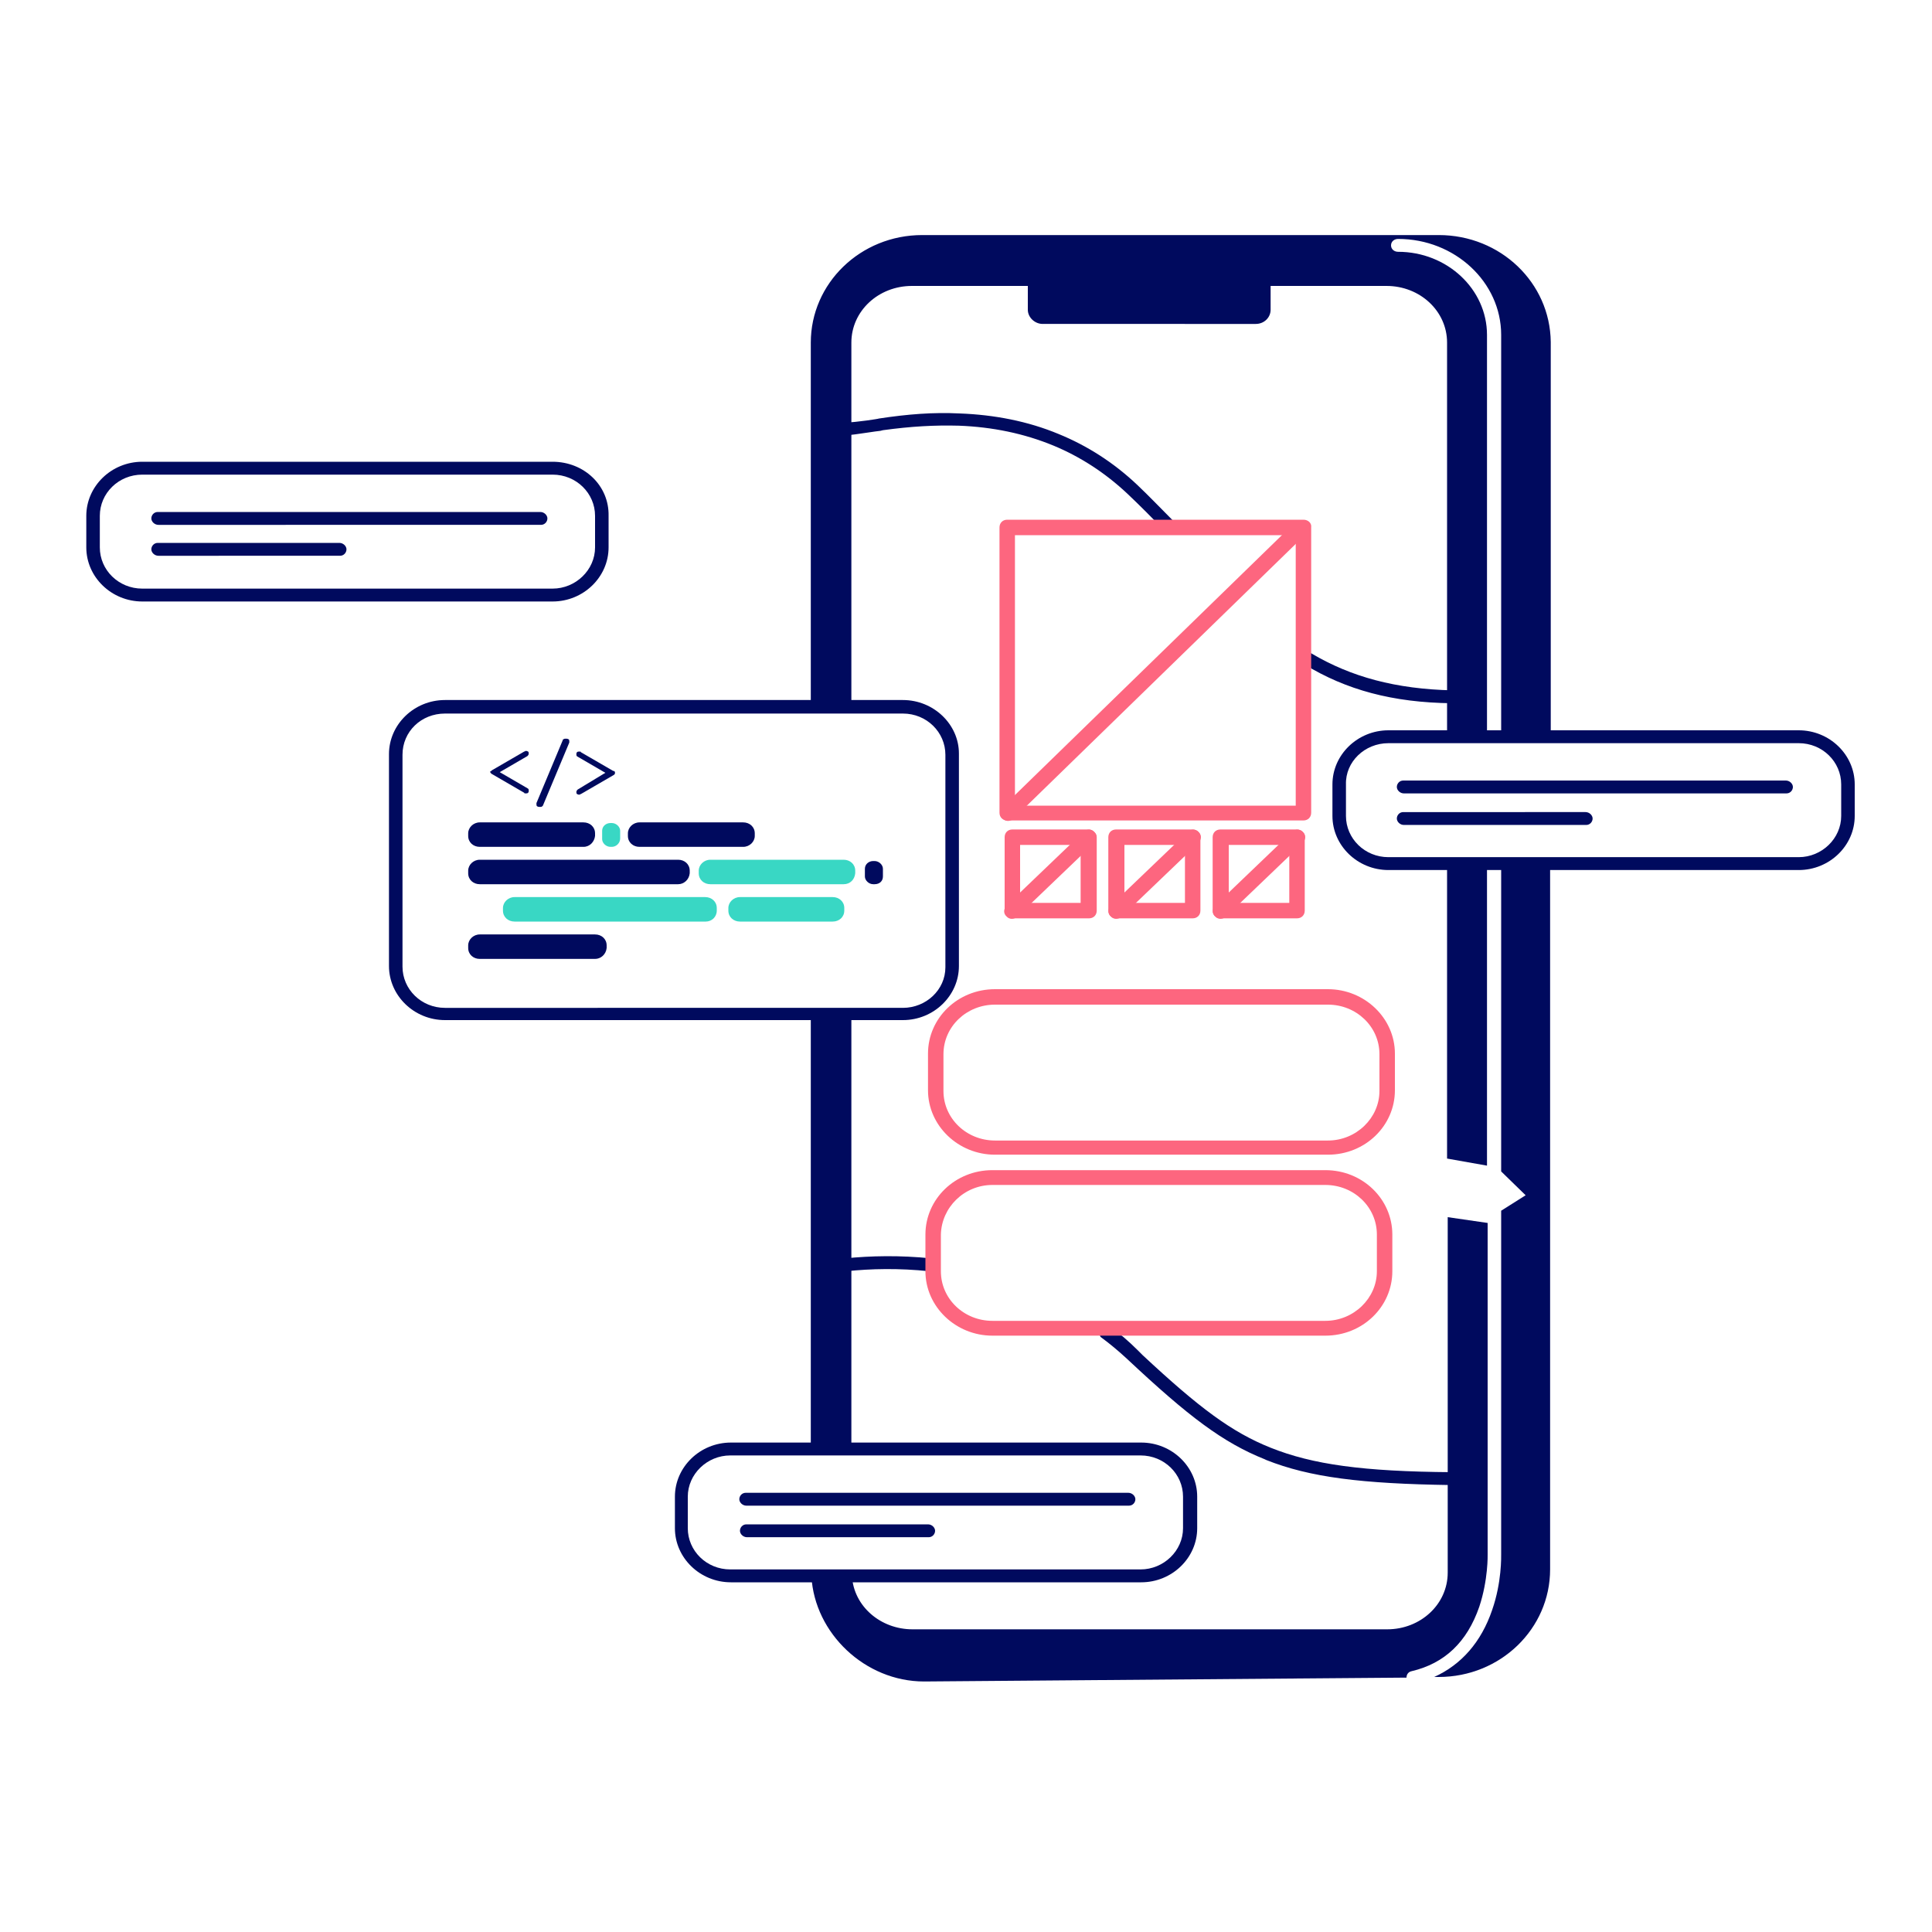 <?xml version="1.0" encoding="utf-8"?>
<!-- Generator: Adobe Illustrator 24.2.3, SVG Export Plug-In . SVG Version: 6.00 Build 0)  -->
<svg version="1.1" id="Capa_1" xmlns="http://www.w3.org/2000/svg" xmlns:xlink="http://www.w3.org/1999/xlink" x="0px" y="0px"
	 viewBox="0 0 300 300" style="enable-background:new 0 0 300 300;" xml:space="preserve">
<style type="text/css">
	.st0{fill-rule:evenodd;clip-rule:evenodd;fill:#000A5E;}
	.st1{fill:#000A5E;}
	.st2{fill-rule:evenodd;clip-rule:evenodd;fill:#FD667F;}
	.st3{fill-rule:evenodd;clip-rule:evenodd;fill:#39D7C4;}
</style>
<path class="st0" d="M223.4,36.5h-80.2c-9.6,0-17.3,7.5-17.3,16.7v56.6h6.3V53.2c0-4.9,4.2-8.8,9.4-8.8h18v3.7
	c0,1.2,1.1,2.2,2.3,2.2H195c1.3,0,2.3-1,2.3-2.2v-3.7h18c5.2,0,9.4,3.9,9.4,8.8v61.2h6.2V52c0-7.1-6.2-12.9-13.8-12.9
	c-0.6,0-1.1-0.4-1.1-1c0-0.6,0.5-1,1.1-1c8.8,0,16,6.7,16,14.9v62.4h7.7V53.1C240.7,43.9,233,36.5,223.4,36.5z"/>
<rect x="125.9" y="157.5" class="st1" width="6.3" height="67.5"/>
<path class="st0" d="M224.7,134.1v45.8l6.2,1.1v-46.9H224.7z"/>
<path class="st0" d="M231,241.4L231,241.4v-51.5l-6.2-0.9v55.2c0,4.9-4.2,8.8-9.4,8.8h-73.7c-5,0-9.1-3.6-9.4-8.2h-6.3
	c0.5,8.8,8.3,16.3,17.5,16.3l74.9-0.6c0-0.5,0.3-0.9,0.8-1c5.1-1.2,8.6-4.5,10.5-10C231.1,245.3,231,241.4,231,241.4z"/>
<path class="st0" d="M233.1,134.1v47.8l3.8,3.7l-3.8,2.4v53.3c0,0.4,0.1,4.4-1.4,8.7c-1.7,5-4.8,8.5-9,10.4h0.7
	c9.6,0,17.3-7.5,17.3-16.7V134.1H233.1z"/>
<path class="st0" d="M202.3,101.8c0.3-0.5,1-0.6,1.4-0.3c6.1,3.6,13,5.5,21.9,5.7c0.6,0,1,0.5,1,1c0,0.6-0.5,1-1.1,1
	c-9.3-0.1-16.5-2.1-22.9-6C202.1,102.9,201.9,102.3,202.3,101.8z"/>
<path class="st0" d="M136.4,65c4.6-0.7,8.5-1,12.6-0.8c5.4,0.2,10.6,1.2,15.4,3.2c4.4,1.8,8.5,4.4,12.2,7.9c1.9,1.8,3.8,3.8,5.9,5.9
	c0.4,0.4,0.4,1.1-0.1,1.4c-0.4,0.4-1.1,0.3-1.5-0.1c-2-2.1-3.9-4-5.8-5.8c-3.5-3.3-7.4-5.8-11.5-7.5c-4.6-1.9-9.5-2.9-14.7-3.1
	c-3.8-0.1-7.4,0.1-11.8,0.7l-0.4,0.1c-0.3,0-4,0.6-5.2,0.7l-0.1,0c-0.6,0.1-1.1-0.3-1.2-0.9c-0.1-0.6,0.4-1.1,0.9-1.1l0.3,0
	C132.8,65.6,136.7,65,136.4,65z"/>
<path class="st0" d="M131.2,195.4c4-0.4,8.5-0.5,13.4,0c0.6,0.1,1,0.6,0.9,1.1c-0.1,0.6-0.6,1-1.2,0.9c-4.7-0.5-9.1-0.4-12.9,0
	c-0.6,0.1-1.1-0.3-1.2-0.9C130.2,195.9,130.6,195.4,131.2,195.4z"/>
<path class="st0" d="M170.9,206.2c0.4-0.4,1-0.5,1.5-0.2c1.5,1.1,2.9,2.3,4.2,3.6l0.8,0.8c8.9,8.3,13.9,12,19.9,14.4
	c6.5,2.6,14.3,3.7,28.2,3.8c0.6,0,1,0.5,1,1c0,0.6-0.5,1-1.1,1c-14-0.2-22-1.2-28.8-3.9l-0.2-0.1c-6.5-2.6-11.8-6.6-21.4-15.6
	c-1.3-1.2-2.6-2.3-4.1-3.4C170.7,207.3,170.6,206.6,170.9,206.2z"/>
<path class="st2" d="M202.4,80.7h-46c-0.7,0-1.2,0.5-1.2,1.2v44.3c0,0.7,0.5,1.2,1.2,1.2h46c0.7,0,1.2-0.5,1.2-1.2V81.9
	C203.7,81.2,203.1,80.7,202.4,80.7z M201.2,83.1v42h-43.6v-42H201.2z"/>
<path class="st2" d="M169.1,128.8h-11.9c-0.7,0-1.2,0.5-1.2,1.2v11.4c0,0.7,0.5,1.2,1.2,1.2h11.9c0.7,0,1.2-0.5,1.2-1.2V130
	C170.3,129.4,169.7,128.8,169.1,128.8z M167.8,131.2v9h-9.4v-9H167.8z"/>
<path class="st2" d="M168.2,129.2c0.5-0.5,1.3-0.5,1.7,0c0.5,0.4,0.5,1.2,0,1.6l0,0.1l-11.9,11.4c-0.5,0.5-1.3,0.5-1.7,0
	c-0.5-0.4-0.5-1.2,0-1.6l0-0.1L168.2,129.2z"/>
<path class="st2" d="M185.2,128.8h-11.9c-0.7,0-1.2,0.5-1.2,1.2v11.4c0,0.7,0.5,1.2,1.2,1.2h11.9c0.7,0,1.2-0.5,1.2-1.2V130
	C186.5,129.4,185.9,128.8,185.2,128.8z M184,131.2v9h-9.4v-9H184z"/>
<path class="st2" d="M184.4,129.2c0.5-0.5,1.3-0.5,1.7,0c0.5,0.4,0.5,1.2,0,1.6l0,0.1l-11.9,11.4c-0.5,0.5-1.3,0.5-1.7,0
	c-0.5-0.4-0.5-1.2,0-1.6l0-0.1L184.4,129.2z"/>
<path class="st2" d="M201.4,128.8h-11.9c-0.7,0-1.2,0.5-1.2,1.2v11.4c0,0.7,0.5,1.2,1.2,1.2h11.9c0.7,0,1.2-0.5,1.2-1.2V130
	C202.7,129.4,202.1,128.8,201.4,128.8z M200.2,131.2v9h-9.4v-9H200.2z"/>
<path class="st2" d="M200.6,129.2c0.5-0.5,1.3-0.5,1.7,0c0.5,0.4,0.5,1.2,0,1.6l0,0.1l-11.9,11.4c-0.5,0.5-1.3,0.5-1.7,0
	c-0.5-0.4-0.5-1.2,0-1.6l0-0.1L200.6,129.2z"/>
<path class="st2" d="M206.2,153.6h-51.7c-5.8,0-10.4,4.5-10.4,10v5.7c0,5.5,4.7,10,10.4,10h51.7c5.8,0,10.4-4.5,10.4-10v-5.7
	C216.6,158.1,211.9,153.6,206.2,153.6z M154.5,156h51.7c4.4,0,8,3.4,8,7.7v5.7c0,4.2-3.6,7.7-8,7.7h-51.7c-4.4,0-8-3.4-8-7.7v-5.7
	C146.5,159.4,150.1,156,154.5,156z"/>
<path class="st2" d="M205.8,181.7h-51.7c-5.8,0-10.4,4.5-10.4,10v5.7c0,5.5,4.7,10,10.4,10h51.7c5.8,0,10.4-4.5,10.4-10v-5.7
	C216.2,186.2,211.6,181.7,205.8,181.7z M154.1,184h51.7c4.4,0,8,3.4,8,7.7v5.7c0,4.2-3.6,7.7-8,7.7h-51.7c-4.4,0-8-3.4-8-7.7v-5.7
	C146.2,187.5,149.7,184,154.1,184z"/>
<path class="st2" d="M200.8,81.4c0.5-0.5,1.3-0.5,1.7,0c0.5,0.4,0.5,1.2,0.1,1.6l0,0.1l-45.2,44c-0.5,0.5-1.3,0.5-1.7,0
	c-0.5-0.4-0.5-1.2-0.1-1.6l0-0.1L200.8,81.4z"/>
<path class="st0" d="M140.2,108.7H69.1c-4.8,0-8.7,3.8-8.7,8.4v32.9c0,4.6,3.9,8.4,8.7,8.4h71.1c4.8,0,8.7-3.8,8.7-8.4v-33
	C148.9,112.5,145,108.7,140.2,108.7z M69.1,110.8h71.1c3.7,0,6.6,2.9,6.6,6.4v33c0,3.5-3,6.3-6.6,6.3H69.1c-3.7,0-6.6-2.9-6.6-6.4
	v-32.9C62.5,113.6,65.4,110.8,69.1,110.8z"/>
<path class="st3" d="M95,131.5h-0.2c-0.7,0-1.3-0.6-1.3-1.2V129c0-0.7,0.6-1.2,1.3-1.2H95c0.7,0,1.3,0.6,1.3,1.2v1.2
	C96.3,130.9,95.7,131.5,95,131.5z"/>
<path class="st0" d="M90.6,131.5H74.5c-1,0-1.8-0.7-1.8-1.7v-0.4c0-0.9,0.8-1.7,1.8-1.7h16.1c1,0,1.8,0.7,1.8,1.7v0.4
	C92.3,130.7,91.6,131.5,90.6,131.5z"/>
<path class="st0" d="M92.4,148.9H74.5c-1,0-1.8-0.7-1.8-1.7v-0.4c0-0.9,0.8-1.7,1.8-1.7h17.9c1,0,1.8,0.7,1.8,1.7v0.4
	C94.1,148.2,93.3,148.9,92.4,148.9z"/>
<path class="st3" d="M109.6,143.1H79.9c-1,0-1.8-0.7-1.8-1.7v-0.4c0-0.9,0.8-1.7,1.8-1.7h29.6c1,0,1.8,0.7,1.8,1.7v0.4
	C111.3,142.4,110.5,143.1,109.6,143.1z"/>
<path class="st3" d="M129.3,143.1h-14.4c-1,0-1.8-0.7-1.8-1.7v-0.4c0-0.9,0.8-1.7,1.8-1.7h14.4c1,0,1.8,0.7,1.8,1.7v0.4
	C131.1,142.4,130.3,143.1,129.3,143.1z"/>
<path class="st0" d="M135.8,137.3h-0.2c-0.7,0-1.3-0.6-1.3-1.2v-1.2c0-0.7,0.6-1.2,1.3-1.2h0.2c0.7,0,1.3,0.6,1.3,1.2v1.2
	C137.1,136.8,136.6,137.3,135.8,137.3z"/>
<path class="st0" d="M105.3,137.3H74.5c-1,0-1.8-0.7-1.8-1.7v-0.4c0-0.9,0.8-1.7,1.8-1.7h30.8c1,0,1.8,0.7,1.8,1.7v0.4
	C107,136.6,106.2,137.3,105.3,137.3z"/>
<path class="st0" d="M115.4,131.5H99.3c-1,0-1.8-0.7-1.8-1.7v-0.4c0-0.9,0.8-1.7,1.8-1.7h16.1c1,0,1.8,0.7,1.8,1.7v0.4
	C117.2,130.7,116.4,131.5,115.4,131.5z"/>
<path class="st3" d="M131,137.3h-20.7c-1,0-1.8-0.7-1.8-1.7v-0.4c0-0.9,0.8-1.7,1.8-1.7H131c1,0,1.8,0.7,1.8,1.7v0.4
	C132.7,136.6,132,137.3,131,137.3z"/>
<path class="st0" d="M76.4,119.6l5-2.9c0.1,0,0.2-0.1,0.2-0.1c0.1,0,0.2,0,0.4,0.1c0.1,0.1,0.1,0.2,0.1,0.3c0,0.2-0.1,0.3-0.2,0.4
	l-4.3,2.5l4.3,2.5c0.2,0.1,0.2,0.2,0.2,0.4c0,0.1,0,0.2-0.1,0.3c-0.1,0.1-0.2,0.1-0.4,0.1c-0.1,0-0.2,0-0.2-0.1l-5-2.9
	c-0.2-0.1-0.3-0.3-0.3-0.4C76.2,119.8,76.3,119.7,76.4,119.6z"/>
<path class="st0" d="M87.5,114.8c0.1-0.1,0.2-0.1,0.4-0.1c0.1,0,0.2,0,0.4,0.1c0.1,0.1,0.1,0.2,0.1,0.3c0,0.1,0,0.1,0,0.2l-4.1,9.8
	c0,0-0.1,0.1-0.1,0.1c-0.1,0.1-0.2,0.1-0.4,0.1c-0.1,0-0.2,0-0.4-0.1c-0.1-0.1-0.1-0.2-0.1-0.3c0-0.1,0-0.1,0-0.2l4.1-9.8
	C87.4,114.8,87.4,114.8,87.5,114.8z"/>
<path class="st0" d="M95.5,120c0,0.2-0.1,0.3-0.3,0.4l-5,2.9c-0.1,0-0.2,0.1-0.2,0.1c-0.1,0-0.2,0-0.4-0.1c-0.1-0.1-0.1-0.2-0.1-0.3
	c0-0.2,0.1-0.3,0.2-0.4L94,120l-4.3-2.5c-0.2-0.1-0.2-0.2-0.2-0.4c0-0.1,0-0.2,0.1-0.3c0.1-0.1,0.2-0.1,0.4-0.1c0.1,0,0.2,0,0.2,0.1
	l5,2.9C95.4,119.7,95.5,119.8,95.5,120z"/>
<path class="st0" d="M279.3,113.4h-63.7c-4.8,0-8.7,3.8-8.7,8.4v4.9c0,4.6,3.9,8.4,8.7,8.4h63.7c4.8,0,8.7-3.8,8.7-8.4v-4.9
	C288,117.2,284.1,113.4,279.3,113.4z M215.6,115.4h63.7c3.7,0,6.6,2.9,6.6,6.4v4.9c0,3.5-3,6.4-6.6,6.4h-63.7
	c-3.7,0-6.6-2.9-6.6-6.4v-4.9C208.9,118.3,211.9,115.4,215.6,115.4z"/>
<path class="st0" d="M277.3,121.2c0.6,0,1.1,0.5,1.1,1c0,0.5-0.4,1-1,1l-0.1,0H218c-0.6,0-1.1-0.5-1.1-1c0-0.5,0.4-1,1-1l0.1,0
	H277.3z"/>
<path class="st0" d="M246.2,126.1c0.6,0,1.1,0.5,1.1,1c0,0.5-0.4,1-1,1l-0.1,0H218c-0.6,0-1.1-0.5-1.1-1c0-0.5,0.4-1,1-1l0.1,0
	H246.2z"/>
<path class="st0" d="M177.2,224h-63.7c-4.8,0-8.7,3.8-8.7,8.4v4.9c0,4.6,3.9,8.4,8.7,8.4h63.7c4.8,0,8.7-3.8,8.7-8.4v-4.9
	C185.9,227.8,182,224,177.2,224z M113.4,226h63.7c3.7,0,6.6,2.9,6.6,6.4v4.9c0,3.5-3,6.4-6.6,6.4h-63.7c-3.7,0-6.6-2.9-6.6-6.4v-4.9
	C106.8,228.9,109.8,226,113.4,226z"/>
<path class="st0" d="M175.2,231.8c0.6,0,1.1,0.5,1.1,1c0,0.5-0.4,1-1,1l-0.1,0h-59.3c-0.6,0-1.1-0.5-1.1-1c0-0.5,0.4-1,1-1l0.1,0
	H175.2z"/>
<path class="st0" d="M144.1,236.7c0.6,0,1.1,0.5,1.1,1c0,0.5-0.4,1-1,1l-0.1,0h-28.1c-0.6,0-1.1-0.5-1.1-1c0-0.5,0.4-1,1-1l0.1,0
	H144.1z"/>
<path class="st0" d="M85.8,71.7H22.1c-4.8,0-8.7,3.8-8.7,8.4v4.9c0,4.6,3.9,8.4,8.7,8.4h63.7c4.8,0,8.7-3.8,8.7-8.4v-4.9
	C94.6,75.4,90.7,71.7,85.8,71.7z M22.1,73.7h63.7c3.7,0,6.6,2.9,6.6,6.4v4.9c0,3.5-3,6.4-6.6,6.4H22.1c-3.7,0-6.6-2.9-6.6-6.4v-4.9
	C15.5,76.6,18.4,73.7,22.1,73.7z"/>
<path class="st0" d="M83.9,79.5c0.6,0,1.1,0.5,1.1,1c0,0.5-0.4,1-1,1l-0.1,0H24.6c-0.6,0-1.1-0.5-1.1-1c0-0.5,0.4-1,1-1l0.1,0H83.9z
	"/>
<path class="st0" d="M52.7,84.3c0.6,0,1.1,0.5,1.1,1c0,0.5-0.4,1-1,1l-0.1,0H24.6c-0.6,0-1.1-0.5-1.1-1c0-0.5,0.4-1,1-1l0.1,0H52.7z
	"/>
</svg>
